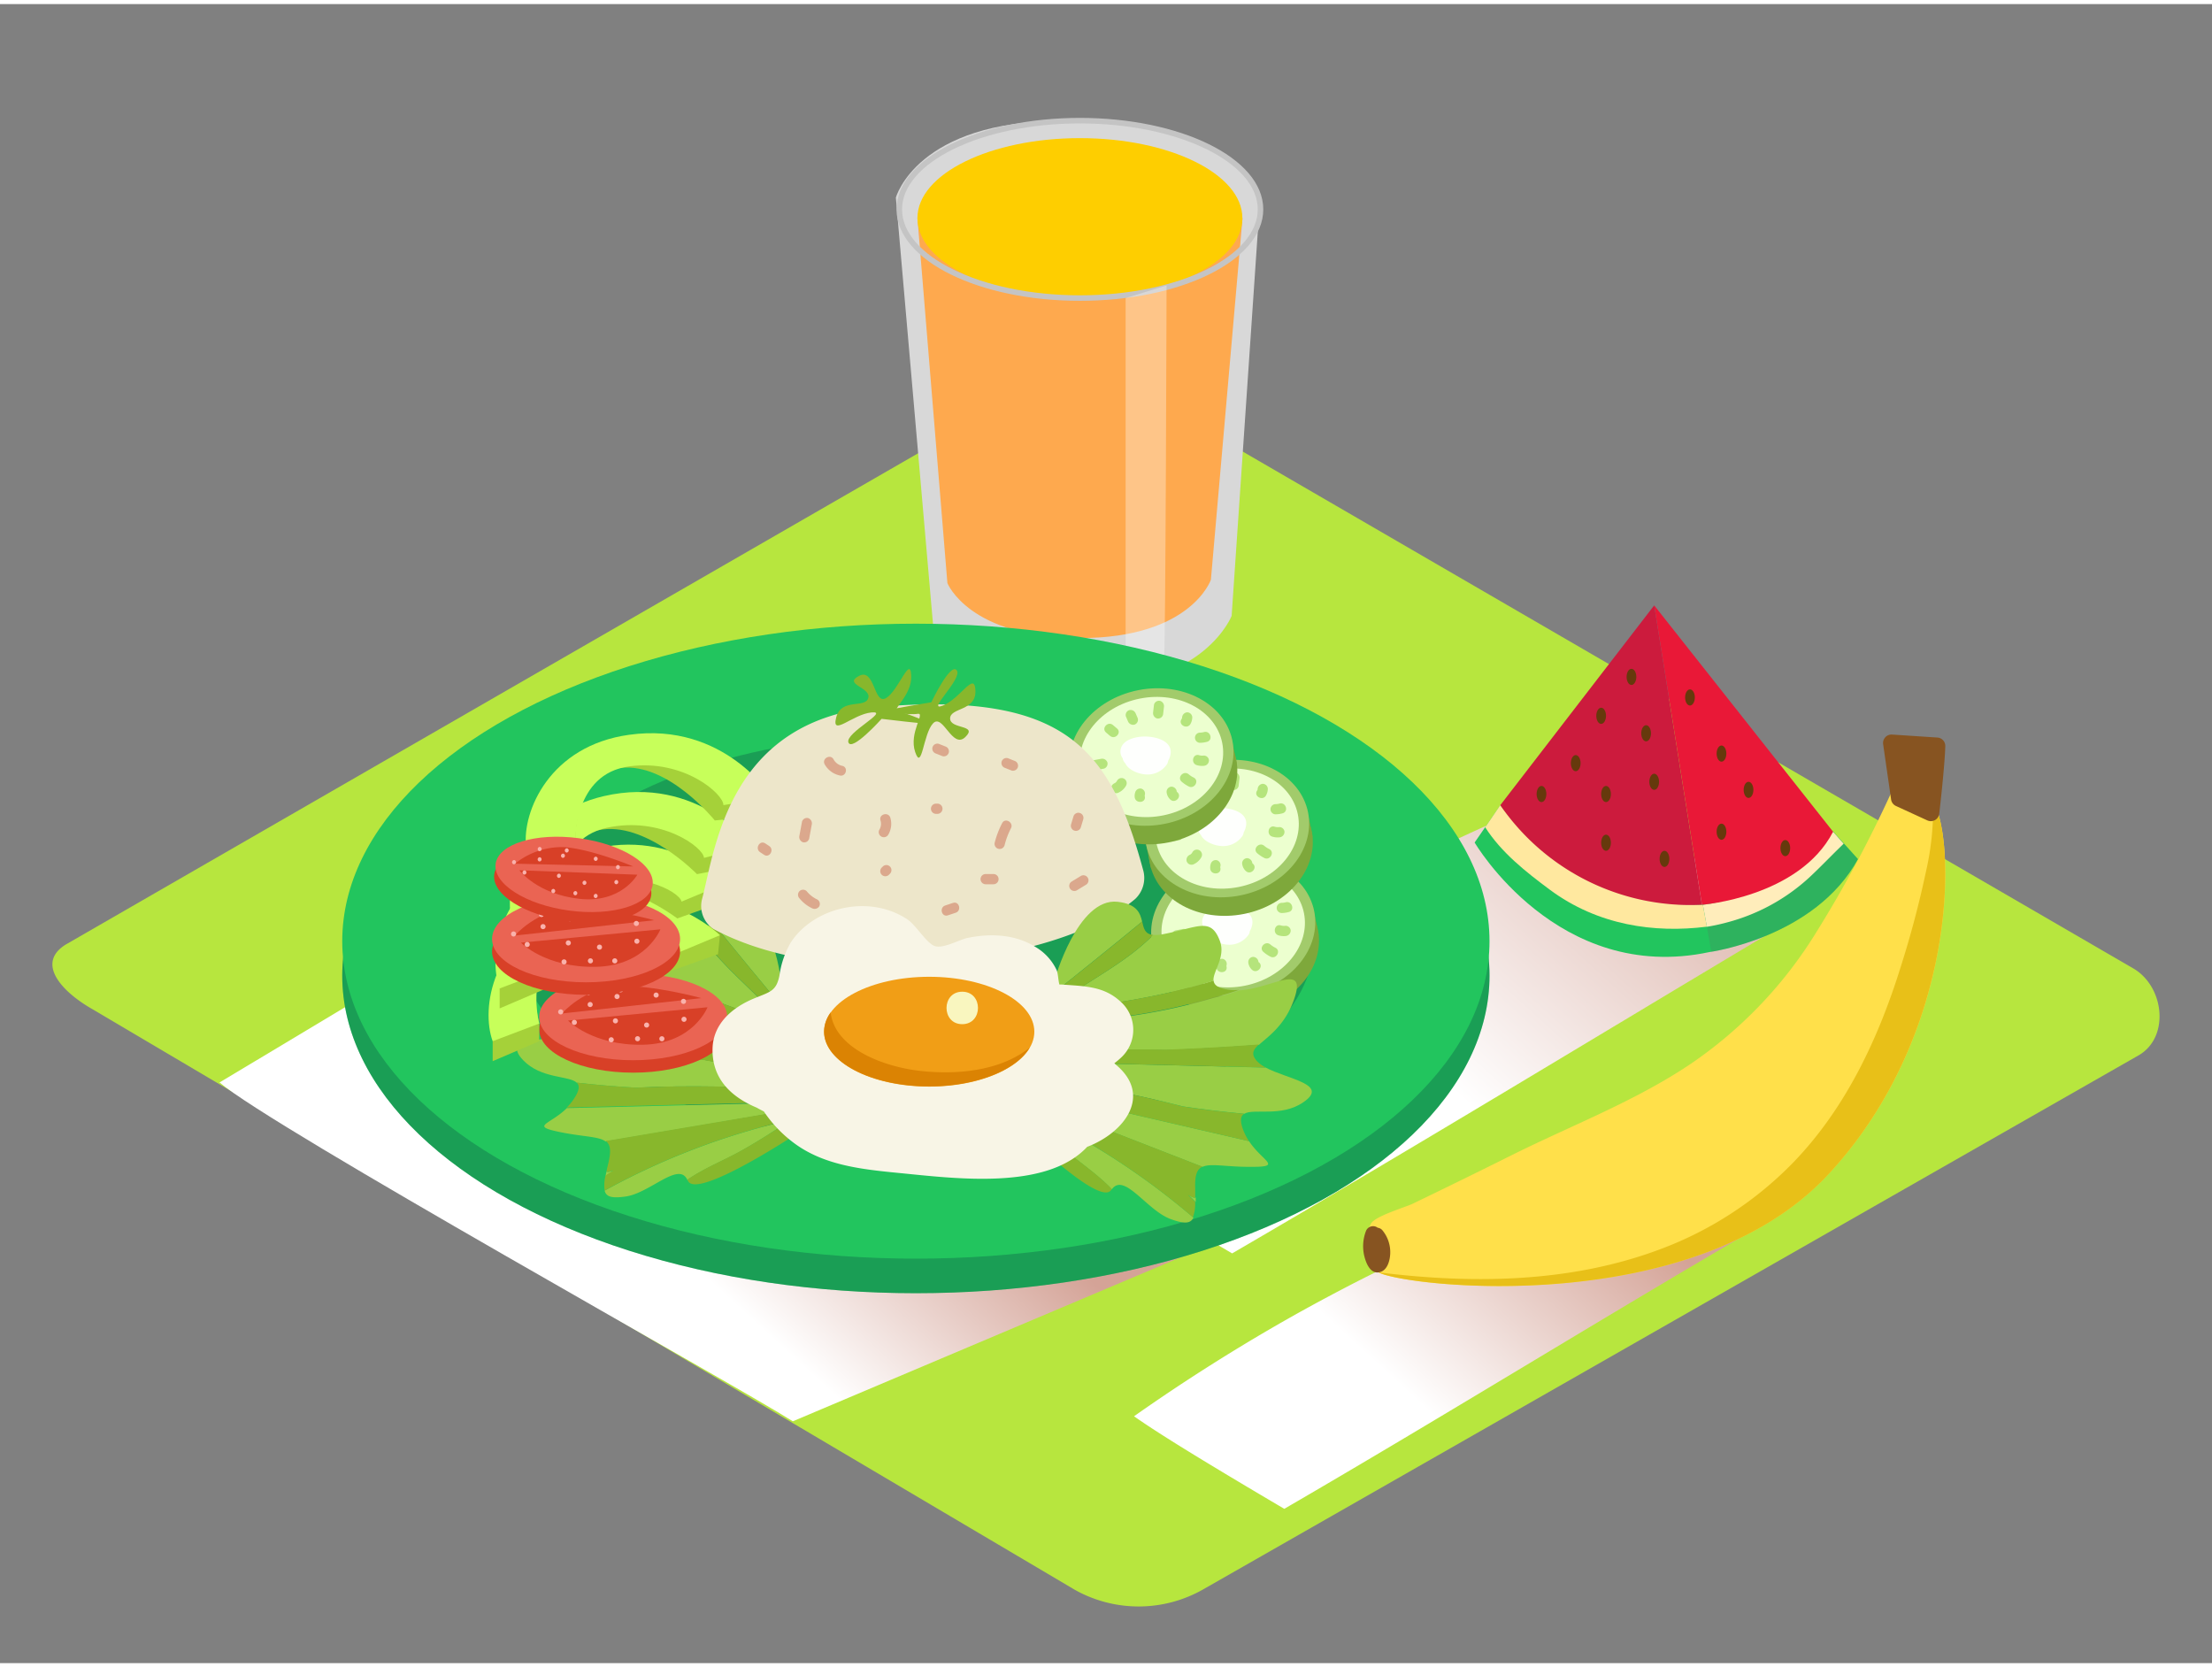 <svg xmlns="http://www.w3.org/2000/svg" xmlns:xlink="http://www.w3.org/1999/xlink" viewBox="0 0 400 300" width="406" height="306" class="illustration styles_illustrationTablet__1DWOa"><rect x="0" y="0" width="400" height="300" fill="#808080" stroke="none"/><defs><linearGradient id="linear-gradient" x1="305.16" y1="123.9" x2="249.73" y2="184.56" gradientUnits="userSpaceOnUse"><stop offset="0" stop-color="#d4a397"></stop><stop offset="1" stop-color="#fff"></stop></linearGradient><linearGradient id="linear-gradient-2" x1="287.55" y1="211.12" x2="252.67" y2="249.29" xlink:href="#linear-gradient"></linearGradient><linearGradient id="linear-gradient-3" x1="153.61" y1="190.82" x2="122.12" y2="225.28" xlink:href="#linear-gradient"></linearGradient></defs><title>PP</title><g style="isolation: isolate;"><g id="Layer_2" data-name="Layer 2"><path d="M194.36,286.74,16.89,181.85c-5.65-3.17-10.5-8.38-5-11.79L190,67.41c2.67-1.65,6.73-2.74,9.45-1.16L385.74,174.36c5.65,3.28,6.66,12.45,1,15.73l-169,96.48A23.6,23.6,0,0,1,194.36,286.74Z" fill="#b7e63e"></path><path d="M288.61,140a594.76,594.76,0,0,0-62.71,30.14,538.76,538.76,0,0,0-46.27,29.17c7.58,5.39,23.78,15.21,43.18,26.6,33.65-19.59,66.91-39.86,100.36-59.8A299.32,299.32,0,0,1,288.61,140Z" fill="url(#linear-gradient)" style="mix-blend-mode: multiply;"></path><path d="M323,218.25c-8.11-2.64-21.06-2.32-21.35-2.76l-11.4-3.63A349.29,349.29,0,0,0,234.19,237a339.05,339.05,0,0,0-29.12,18.36c4.77,3.39,15,9.57,27.17,16.74C262.66,254.44,292.56,235.84,323,218.25Z" fill="url(#linear-gradient-2)" style="mix-blend-mode: multiply;"></path><path d="M138.36,156.67l-22.67-7.22L39.7,195c9.47,8.15,93.08,54.54,103.67,61.27L242,214.56C240.87,212,139.93,159.08,138.36,156.67Z" fill="url(#linear-gradient-3)" style="mix-blend-mode: multiply;"></path><path d="M162,35l6.94,79.67s8,8.45,28.45,8.45,25.33-12.49,25.33-12.49L227.87,35s-2.17-13.88-35.73-13.88C165.77,21.08,162,35,162,35Z" fill="#d8d8d8"></path><path d="M165.9,38.7l5.42,66s3.92,9.94,24,9.94,23.65-10.55,23.65-10.55l5.72-65.38" fill="#fea94e"></path><ellipse cx="195.28" cy="38.7" rx="29.38" ry="14.46" fill="#fece00"></ellipse><ellipse cx="195.28" cy="37.12" rx="32.66" ry="16.04" fill="none" stroke="#c4c4c4" stroke-miterlimit="10"></ellipse><path d="M203.55,53.16v67s6.65-1.37,6.94-1.91.46-67.37.46-67.37Z" fill="#fff" opacity="0.33"></path><path d="M271.31,144.86l-4.65,6.75s15,25.66,42.46,19.81c0,0,19.06-2.55,26.86-16.81l-4.5-5s-13.5,12.52-23.71,13.2C283.16,164.52,271.31,144.86,271.31,144.86Z" fill="#22c55e"></path><path d="M331.48,149.66S318.12,162,307.93,162.85c.54,2.83,1,5.68,1.53,8.52,2.55-.41,19.32-3.6,26.52-16.75Z" fill="#606060" opacity="0.19" style="mix-blend-mode: multiply;"></path><path d="M307.93,162.85c-23.81,1-36.63-18-36.63-18l-2.73,4c2.91,4.58,7.38,8.09,11.68,11.29,8.68,6.45,18.92,7.89,28.4,6.69C308.41,165.44,308.19,164.21,307.93,162.85Z" fill="#ffe89f"></path><path d="M331.48,149.66S318.12,162,307.93,162.85q.37,2,.72,4a36.21,36.21,0,0,0,3.84-.84,35.15,35.15,0,0,0,14.72-8.11c1.86-1.73,3.61-3.57,5.43-5.34l.75-.74Z" fill="#ffedbb"></path><path d="M331.48,149.66l-32.35-40.93,8.64,54.14S325.36,161.51,331.48,149.66Z" fill="#e91837"></path><path d="M299.13,108.73l-27.83,36.13a41.68,41.68,0,0,0,36.46,18Z" fill="#cc1b3d"></path><ellipse cx="295.02" cy="121.66" rx="0.88" ry="1.46" fill="#66390c"></ellipse><ellipse cx="289.54" cy="128.7" rx="0.88" ry="1.46" fill="#66390c"></ellipse><ellipse cx="297.67" cy="131.86" rx="0.88" ry="1.46" fill="#66390c"></ellipse><ellipse cx="299.13" cy="140.63" rx="0.88" ry="1.46" fill="#66390c"></ellipse><ellipse cx="290.42" cy="142.84" rx="0.88" ry="1.46" fill="#66390c"></ellipse><ellipse cx="300.99" cy="154.57" rx="0.88" ry="1.46" fill="#66390c"></ellipse><ellipse cx="284.94" cy="137.26" rx="0.88" ry="1.46" fill="#66390c"></ellipse><ellipse cx="278.75" cy="142.84" rx="0.88" ry="1.46" fill="#66390c"></ellipse><ellipse cx="290.42" cy="151.65" rx="0.88" ry="1.46" fill="#66390c"></ellipse><ellipse cx="316.19" cy="142.09" rx="0.88" ry="1.46" fill="#66390c"></ellipse><ellipse cx="311.3" cy="149.66" rx="0.88" ry="1.46" fill="#66390c"></ellipse><ellipse cx="322.84" cy="152.62" rx="0.88" ry="1.46" fill="#66390c"></ellipse><ellipse cx="311.3" cy="135.53" rx="0.88" ry="1.46" fill="#66390c"></ellipse><ellipse cx="305.6" cy="125.38" rx="0.88" ry="1.46" fill="#66390c"></ellipse><ellipse cx="165.62" cy="175.7" rx="103.73" ry="57.41" fill="#22c55e"></ellipse><ellipse cx="165.62" cy="175.7" rx="103.73" ry="57.41" fill="#093e3e" opacity="0.29"></ellipse><ellipse cx="165.62" cy="169.45" rx="103.73" ry="57.41" fill="#22c55e"></ellipse><ellipse cx="165.62" cy="168.96" rx="72.1" ry="36.85" fill="#093e3e" opacity="0.29"></ellipse><path d="M140.82,191.45l2.3.43-.6-4.85a43.89,43.89,0,0,1-9.14-2.77,101.93,101.93,0,0,1-19.72-8,39.63,39.63,0,0,1-4.11-2.19c-5.6-1.48-10.71-7.43-9.66-.2.69,4.74,3.18,7.16,4.38,8.85q7.82,2.24,15.72,4.18C127,188.21,133.9,189.79,140.82,191.45Z" fill="#99ce45"></path><path d="M143.66,196.2l-.28-2.23-2.45-.59-38.66-7c-4.18,1.24-11.52.54-7.68,4.58,3.25,3.42,8.33,2.77,9.7,4.08q5.37.61,10.77.91C124.57,195.46,134.12,195.79,143.66,196.2Z" fill="#99ce45"></path><path d="M142.64,200.35l1.51-.19-.25-2a.84.84,0,0,1-.76.48l-40.64,1c-3.09,3.06-6.86,3.2-1,4.38,4.12.82,6.79.73,8,1.65l32.3-5.46A.93.93,0,0,1,142.64,200.35Z" fill="#99ce45"></path><path d="M142.21,184.51l-.1-.84a.78.78,0,0,1-1.22,0c-4.69-5.53-10.75-9.91-14.69-16a6.27,6.27,0,0,1-1.64-.47c-5.74-2.37-7.54-4.7-10-.86-1.62,2.56.16,5.51-.32,7,8.31,4.62,17.26,7.85,26.29,10.83Z" fill="#99ce45"></path><path d="M141.51,178.91s-1-15-8-15.67c-3.43-.31-4.26,1.18-4.89,2.51,4.39,5.44,8.85,10.82,13.31,16.21Z" fill="#99ce45"></path><path d="M144.11,203.6l.44-.27,0-.37-.62.43A1,1,0,0,1,144.11,203.6Z" fill="#99ce45"></path><path d="M142.36,202.2c-.7.07-1.39.16-2.09.22a129,129,0,0,0-30.93,12.14c.28,1.17,1.38,1.41,3.82,1.06,4.39-.63,9.61-6.41,11.13-3,3-2.08,6.49-3.44,9.69-5.22C136.86,205.78,139.64,204,142.36,202.2Z" fill="#99ce45"></path><path d="M110.29,211.12a.88.88,0,0,1-.62,0q-.09.41-.16.77c.48-.31,1-.63,1.44-.93Z" fill="#99ce45"></path><path d="M140.89,183.63a.78.78,0,0,0,1.22,0l-.21-1.7c-4.45-5.39-8.92-10.77-13.31-16.21-.51,1.08-.88,2.06-2.39,1.89C130.14,173.72,136.2,178.1,140.89,183.63Z" fill="#88b72c"></path><path d="M133.38,184.26a43.89,43.89,0,0,0,9.14,2.77l-.31-2.52-1.64-.33c-9-3-18-6.21-26.29-10.83-.24.76-1,1.17-3.09,1a9.33,9.33,0,0,1-1.64-.29,39.63,39.63,0,0,0,4.11,2.19A101.93,101.93,0,0,0,133.38,184.26Z" fill="#88b72c"></path><path d="M143.38,194l-.26-2.08-2.3-.43c-6.92-1.66-13.86-3.24-20.85-4.57q-7.89-1.94-15.72-4.18c.81,1.14,1,1.94-.26,2.9a5.64,5.64,0,0,1-1.73.78l38.66,7Z" fill="#88b72c"></path><path d="M143.9,198.1l-.24-1.91c-9.54-.41-19.09-.73-28.6-.25q-5.39-.3-10.77-.91c.51.49.52,1.25-.29,2.59a9.74,9.74,0,0,1-1.51,1.91l40.64-1A.84.84,0,0,0,143.9,198.1Z" fill="#88b72c"></path><path d="M144.62,203.92l-.07-.58-.44.27a1,1,0,0,0-.23-.2l.62-.43-.35-2.81-1.51.19a.93.93,0,0,0-.8-.23l-32.3,5.46c.84.63,1,1.73.48,3.95-.14.57-.26,1.08-.36,1.56a.88.88,0,0,0,.62,0l.66-.19c-.48.3-1,.62-1.44.93a6.94,6.94,0,0,0-.16,2.7,129,129,0,0,1,30.93-12.14c.7-.06,1.39-.14,2.09-.22-2.72,1.83-5.5,3.57-8.37,5.17-3.19,1.77-6.68,3.14-9.69,5.22l.07.15C125.8,216.46,144.62,203.92,144.62,203.92Z" fill="#88b72c"></path><ellipse cx="114.5" cy="185.4" rx="17" ry="7.83" fill="#d84027"></ellipse><ellipse cx="114.5" cy="183.15" rx="17" ry="7.83" fill="#ea6453"></ellipse><path d="M102.72,183.81s4.43,4.55,13.54,4.37,11.68-6.78,11.68-6.78Z" fill="#d84027"></path><path d="M101.61,182.53l25.22-2.78s-8.82-2.44-15-2.17S101.61,182.53,101.61,182.53Z" fill="#d84027"></path><path d="M103.86,183.68a.46.46,0,0,0,0,.92A.46.46,0,0,0,103.86,183.68Z" fill="#f9b2ac"></path><path d="M110.53,186.82a.46.46,0,0,0,0,.92A.46.46,0,0,0,110.53,186.82Z" fill="#f9b2ac"></path><path d="M115.29,186.63a.46.46,0,0,0,0,.92A.46.46,0,0,0,115.29,186.63Z" fill="#f9b2ac"></path><path d="M111.29,183.4a.46.46,0,0,0,0,.92A.46.46,0,0,0,111.29,183.4Z" fill="#f9b2ac"></path><path d="M106.72,180.45a.46.46,0,0,0,0,.92A.46.46,0,0,0,106.72,180.45Z" fill="#f9b2ac"></path><path d="M112.24,177.78a.46.46,0,0,0,0,.92A.46.46,0,0,0,112.24,177.78Z" fill="#f9b2ac"></path><path d="M111.58,179a.46.46,0,0,0,0,.92A.46.46,0,0,0,111.58,179Z" fill="#f9b2ac"></path><path d="M106.43,178.26a.46.46,0,0,0,0,.92A.46.46,0,0,0,106.43,178.26Z" fill="#f9b2ac"></path><path d="M101.39,181.78a.46.46,0,0,0,0,.92A.46.46,0,0,0,101.39,181.78Z" fill="#f9b2ac"></path><path d="M119.69,186.64a.46.46,0,0,0,0,.92A.46.46,0,0,0,119.69,186.64Z" fill="#f9b2ac"></path><path d="M123.69,183.12a.46.46,0,0,0,0,.92A.46.46,0,0,0,123.69,183.12Z" fill="#f9b2ac"></path><path d="M116.93,184.16a.46.46,0,0,0,0,.92A.46.46,0,0,0,116.93,184.16Z" fill="#f9b2ac"></path><path d="M118.65,178.74a.46.46,0,0,0,0,.92A.46.46,0,0,0,118.65,178.74Z" fill="#f9b2ac"></path><path d="M123.6,179.88a.46.46,0,0,0,0,.92A.46.46,0,0,0,123.6,179.88Z" fill="#f9b2ac"></path><path d="M89.09,187.54v3.61l8.42-3.61v-3.19s-3.18-11.67,4.91-14.67,18.79,5.2,18.79,5.2l8.63-3.08.35-3.43s-12.5-3.26-18.12-2.87-13.45,3.13-13.45,3.13" fill="#a5d139"></path><path d="M89.09,187.54l8.42-3.19s-3.18-11.63,6.23-15.29,17.89.87,18.25,2.74l8.21-3.43s-11.58-11.33-27.77-4.9C89,168.8,86.91,181.56,89.09,187.54Z" fill="#c7ff5a"></path><path d="M90.35,178v3.61L98.78,178v-3.19s-3.18-11.67,4.91-14.67,18.79,5.2,18.79,5.2l8.63-3.08.35-3.43S119,155.61,113.34,156s-13.45,3.13-13.45,3.13" fill="#a5d139"></path><path d="M90.35,178l8.42-3.19S95.6,163.22,105,159.56s17.89.87,18.25,2.74l8.21-3.43s-11.58-11.33-27.77-4.9C90.22,159.3,88.16,172.06,90.35,178Z" fill="#c7ff5a"></path><path d="M92.42,165.05l-.54,3.57,8.87-2.31.48-3.16s-1.4-12,7-13.77,17.81,7.95,17.81,7.95l9-1.75.86-3.34s-11.88-5.09-17.49-5.54-13.77,1.09-13.77,1.09" fill="#a5d139"></path><path d="M92.42,165.05l8.81-1.9s-1.41-12,8.44-14.19,17.56,3.53,17.63,5.43l8.63-2.17s-9.76-12.93-26.73-9C95.09,146.51,91.15,158.82,92.42,165.05Z" fill="#c7ff5a"></path><path d="M95.13,152.34l-.85,3.51,9-1.52.75-3.1s-.33-12.09,8.23-13.1,17,9.49,17,9.49l9.11-.95,1.15-3.25s-11.38-6.12-16.93-7.06-13.81-.13-13.81-.13" fill="#a5d139"></path><path d="M95.13,152.34l8.94-1.11s-.34-12,9.66-13.38,17.18,5.07,17.08,7l8.79-1.4s-8.58-13.74-25.83-11.32C99.42,134.1,94.41,146,95.13,152.34Z" fill="#c7ff5a"></path><ellipse cx="105.98" cy="171.32" rx="17" ry="7.83" fill="#d84027"></ellipse><ellipse cx="105.98" cy="169.06" rx="17" ry="7.83" fill="#ea6453"></ellipse><path d="M94.2,169.72s4.43,4.55,13.54,4.37,11.68-6.78,11.68-6.78Z" fill="#d84027"></path><path d="M93.08,168.44l25.22-2.78s-8.82-2.44-15-2.17S93.08,168.44,93.08,168.44Z" fill="#d84027"></path><path d="M95.34,169.59a.46.46,0,0,0,0,.92A.46.46,0,0,0,95.34,169.59Z" fill="#f9b2ac"></path><path d="M102,172.74a.46.46,0,0,0,0,.92A.46.46,0,0,0,102,172.74Z" fill="#f9b2ac"></path><path d="M106.77,172.55a.46.46,0,0,0,0,.92A.46.46,0,0,0,106.77,172.55Z" fill="#f9b2ac"></path><path d="M102.77,169.31a.46.46,0,0,0,0,.92A.46.46,0,0,0,102.77,169.31Z" fill="#f9b2ac"></path><path d="M98.2,166.36a.46.46,0,0,0,0,.92A.46.46,0,0,0,98.2,166.36Z" fill="#f9b2ac"></path><path d="M103.72,163.69a.46.46,0,0,0,0,.92A.46.46,0,0,0,103.72,163.69Z" fill="#f9b2ac"></path><path d="M103.05,164.93a.46.46,0,0,0,0,.92A.46.46,0,0,0,103.05,164.93Z" fill="#f9b2ac"></path><path d="M97.91,164.17a.46.46,0,0,0,0,.92A.46.46,0,0,0,97.91,164.17Z" fill="#f9b2ac"></path><path d="M92.87,167.69a.46.46,0,0,0,0,.92A.46.46,0,0,0,92.87,167.69Z" fill="#f9b2ac"></path><path d="M111.17,172.55a.46.46,0,0,0,0,.92A.46.46,0,0,0,111.17,172.55Z" fill="#f9b2ac"></path><path d="M115.17,169a.46.46,0,0,0,0,.92A.46.46,0,0,0,115.17,169Z" fill="#f9b2ac"></path><path d="M108.41,170.07a.46.46,0,0,0,0,.92A.46.46,0,0,0,108.41,170.07Z" fill="#f9b2ac"></path><path d="M110.12,164.65a.46.46,0,0,0,0,.92A.46.46,0,0,0,110.12,164.65Z" fill="#f9b2ac"></path><path d="M115.07,165.79a.46.46,0,0,0,0,.92A.46.46,0,0,0,115.07,165.79Z" fill="#f9b2ac"></path><ellipse cx="103.57" cy="159.28" rx="6.6" ry="14.32" transform="translate(-68.04 240.81) rotate(-82.38)" fill="#d84027"></ellipse><ellipse cx="103.83" cy="157.39" rx="6.6" ry="14.32" transform="translate(-65.95 239.42) rotate(-82.38)" fill="#ea6453"></ellipse><path d="M93.92,156.63s3.19,4.3,10.82,5.16,10.51-4.36,10.51-4.36Z" fill="#d84027"></path><path d="M93.13,155.44l21.37.5s-7.09-3-12.24-3.48A13.46,13.46,0,0,0,93.13,155.44Z" fill="#d84027"></path><path d="M94.89,156.65a.39.39,0,0,0-.1.77A.39.39,0,0,0,94.89,156.65Z" fill="#f9b2ac"></path><path d="M100.1,160a.39.39,0,0,0-.1.77A.39.39,0,0,0,100.1,160Z" fill="#f9b2ac"></path><path d="M104.09,160.39a.39.39,0,0,0-.1.77A.39.39,0,0,0,104.09,160.39Z" fill="#f9b2ac"></path><path d="M101.12,157.24a.39.39,0,0,0-.1.77A.39.39,0,0,0,101.12,157.24Z" fill="#f9b2ac"></path><path d="M97.63,154.27a.39.39,0,0,0-.1.77A.39.39,0,0,0,97.63,154.27Z" fill="#f9b2ac"></path><path d="M102.54,152.66a.39.39,0,0,0-.1.77A.39.39,0,0,0,102.54,152.66Z" fill="#f9b2ac"></path><path d="M101.85,153.62a.39.39,0,0,0-.1.77A.39.39,0,0,0,101.85,153.62Z" fill="#f9b2ac"></path><path d="M97.64,152.41a.39.39,0,0,0-.1.77A.39.39,0,0,0,97.64,152.41Z" fill="#f9b2ac"></path><path d="M93,154.78a.39.39,0,0,0-.1.77A.39.39,0,0,0,93,154.78Z" fill="#f9b2ac"></path><path d="M107.77,160.89a.39.39,0,0,0-.1.77A.39.39,0,0,0,107.77,160.89Z" fill="#f9b2ac"></path><path d="M111.5,158.39a.39.39,0,0,0-.1.77A.39.39,0,0,0,111.5,158.39Z" fill="#f9b2ac"></path><path d="M105.74,158.51a.39.39,0,0,0-.1.77A.39.39,0,0,0,105.74,158.51Z" fill="#f9b2ac"></path><path d="M107.78,154.17a.39.39,0,0,0-.1.77A.39.39,0,0,0,107.78,154.17Z" fill="#f9b2ac"></path><path d="M111.79,155.68a.39.39,0,0,0-.1.77A.39.39,0,0,0,111.79,155.68Z" fill="#f9b2ac"></path><ellipse cx="223.68" cy="170.3" rx="14.93" ry="12.32" transform="translate(-29.12 47.3) rotate(-11.34)" fill="#7ea83b"></ellipse><polyline points="209.28 174.2 208.28 169.41 237.4 163.04 238.47 168.44" fill="#7ea83b"></polyline><ellipse cx="223" cy="166.95" rx="14.93" ry="12.32" transform="translate(-28.47 47.1) rotate(-11.34)" fill="#a2cb6b"></ellipse><ellipse cx="223" cy="166.95" rx="13.05" ry="10.77" transform="translate(-28.47 47.1) rotate(-11.34)" fill="#ecffcf"></ellipse><path d="M213.86,167.26l-1.31.25a.93.93,0,0,0-.61,1.16,1,1,0,0,0,1.16.61l1.31-.25a.93.93,0,0,0,.61-1.16A1,1,0,0,0,213.86,167.26Z" fill="#b5e47c"></path><path d="M216.73,171.23a1,1,0,0,1-.43.44,1,1,0,0,0-.61,1.16.93.93,0,0,0,1.16.61,3,3,0,0,0,1.51-1.33A.92.92,0,0,0,216.73,171.23Z" fill="#b5e47c"></path><path d="M220.06,173.34a2.1,2.1,0,0,0-.09.86c.11,1.18,2,1.11,1.84-.08a.61.61,0,0,1,0-.36.93.93,0,0,0-.69-1.11A.94.94,0,0,0,220.06,173.34Z" fill="#b5e47c"></path><path d="M226.61,172.29a.93.93,0,0,0-.88,1,2.1,2.1,0,0,0,.68,1.34c.89.79,2.16-.56,1.26-1.34-.07-.06-.09-.07-.1-.07h0A1,1,0,0,0,226.61,172.29Z" fill="#b5e47c"></path><path d="M228.47,171.4a6.22,6.22,0,0,0,1.28.86c1.06.52,1.94-1.1.88-1.62a4.2,4.2,0,0,1-.89-.58C228.83,169.28,227.56,170.63,228.47,171.4Z" fill="#b5e47c"></path><path d="M232.44,166.67a1.9,1.9,0,0,1-.83-.07c-1.14-.34-1.55,1.46-.41,1.8a3.29,3.29,0,0,0,1.32.12,1,1,0,0,0,.88-1A.93.93,0,0,0,232.44,166.67Z" fill="#b5e47c"></path><path d="M232.5,162.42a3,3,0,0,1-.75.1.92.92,0,0,0,.08,1.84,5,5,0,0,0,1.22-.18C234.2,163.87,233.64,162.11,232.5,162.42Z" fill="#b5e47c"></path><path d="M229.42,158.85a1,1,0,0,0-.88,1,.69.69,0,0,1-.12.25c-.61,1,1,1.89,1.62.88a2.56,2.56,0,0,0,.34-1.21A.93.93,0,0,0,229.42,158.85Z" fill="#b5e47c"></path><path d="M223.46,157.47l-.16,1.37a1,1,0,0,0,.69,1.11.93.93,0,0,0,1.11-.69l.16-1.37a1,1,0,0,0-.69-1.11A.93.93,0,0,0,223.46,157.47Z" fill="#b5e47c"></path><path d="M219,158.45a.93.93,0,0,0-.61,1.16l.37.86a1,1,0,0,0,1.16.61.93.93,0,0,0,.61-1.16l-.37-.86A1,1,0,0,0,219,158.45Z" fill="#b5e47c"></path><path d="M214.79,162.49l.73.62c.91.76,2.17-.58,1.26-1.34l-.73-.62C215.15,160.38,213.88,161.72,214.79,162.49Z" fill="#b5e47c"></path><path d="M220.65,163.31c-1.25.2-2.78.71-3.18,2.07a2,2,0,0,0,.35,1.81s0,.09,0,.14a1.91,1.91,0,0,0,.45.74c.56,1.23,2.37,1.9,3.56,2a4.24,4.24,0,0,0,4-1.86,1.8,1.8,0,0,0,.19-.6,3.7,3.7,0,0,0,.21-.42C227.6,163.74,223,162.93,220.65,163.31Z" fill="#fefffd"></path><ellipse cx="222.56" cy="152.45" rx="14.93" ry="12.32" transform="translate(-25.63 46.73) rotate(-11.34)" fill="#7ea83b"></ellipse><polyline points="208.16 156.35 207.17 151.56 236.28 145.19 237.35 150.59" fill="#7ea83b"></polyline><ellipse cx="221.89" cy="149.1" rx="14.93" ry="12.32" transform="translate(-24.98 46.53) rotate(-11.34)" fill="#a2cb6b"></ellipse><ellipse cx="221.89" cy="149.1" rx="13.05" ry="10.77" transform="translate(-24.98 46.53) rotate(-11.34)" fill="#ecffcf"></ellipse><path d="M212.75,149.41l-1.31.25a.93.93,0,0,0-.61,1.16,1,1,0,0,0,1.16.61l1.31-.25a.93.93,0,0,0,.61-1.16A1,1,0,0,0,212.75,149.41Z" fill="#b5e47c"></path><path d="M215.62,153.38a1,1,0,0,1-.43.44,1,1,0,0,0-.61,1.16.93.93,0,0,0,1.16.61,3,3,0,0,0,1.51-1.33A.92.92,0,0,0,215.62,153.38Z" fill="#b5e47c"></path><path d="M218.94,155.49a2.1,2.1,0,0,0-.09.86c.11,1.18,2,1.11,1.84-.08a.61.61,0,0,1,0-.36.93.93,0,0,0-.69-1.11A.94.94,0,0,0,218.94,155.49Z" fill="#b5e47c"></path><path d="M225.5,154.44a.93.93,0,0,0-.88,1,2.1,2.1,0,0,0,.68,1.34c.89.79,2.16-.56,1.26-1.34-.07-.06-.09-.07-.1-.07h0A1,1,0,0,0,225.5,154.44Z" fill="#b5e47c"></path><path d="M227.35,153.55a6.22,6.22,0,0,0,1.28.86c1.06.52,1.94-1.1.88-1.62a4.2,4.2,0,0,1-.89-.58C227.71,151.44,226.45,152.78,227.35,153.55Z" fill="#b5e47c"></path><path d="M231.32,148.82a1.9,1.9,0,0,1-.83-.07c-1.14-.34-1.55,1.46-.41,1.8a3.29,3.29,0,0,0,1.32.12,1,1,0,0,0,.88-1A.93.93,0,0,0,231.32,148.82Z" fill="#b5e47c"></path><path d="M231.38,144.57a3,3,0,0,1-.75.1.92.92,0,0,0,.08,1.84,5,5,0,0,0,1.22-.18C233.08,146,232.53,144.26,231.38,144.57Z" fill="#b5e47c"></path><path d="M228.3,141a1,1,0,0,0-.88,1,.69.69,0,0,1-.12.25c-.61,1,1,1.89,1.62.88a2.56,2.56,0,0,0,.34-1.21A.93.93,0,0,0,228.3,141Z" fill="#b5e47c"></path><path d="M222.34,139.62l-.16,1.37a1,1,0,0,0,.69,1.11.93.93,0,0,0,1.11-.69l.16-1.37a1,1,0,0,0-.69-1.11A.93.93,0,0,0,222.34,139.62Z" fill="#b5e47c"></path><path d="M217.88,140.61a.93.93,0,0,0-.61,1.16l.37.86a1,1,0,0,0,1.16.61.93.93,0,0,0,.61-1.16l-.37-.86A1,1,0,0,0,217.88,140.61Z" fill="#b5e47c"></path><path d="M213.68,144.64l.73.62c.91.76,2.17-.58,1.26-1.34l-.73-.62C214,142.53,212.77,143.88,213.68,144.64Z" fill="#b5e47c"></path><path d="M219.53,145.47c-1.25.2-2.78.71-3.18,2.07a2,2,0,0,0,.35,1.81s0,.09,0,.14a1.91,1.91,0,0,0,.45.74c.56,1.23,2.37,1.9,3.56,2a4.24,4.24,0,0,0,4-1.86,1.8,1.8,0,0,0,.19-.6,3.7,3.7,0,0,0,.21-.42C226.49,145.89,221.89,145.08,219.53,145.47Z" fill="#fefffd"></path><ellipse cx="208.9" cy="139.52" rx="14.93" ry="12.32" transform="translate(-23.35 43.79) rotate(-11.34)" fill="#7ea83b"></ellipse><polyline points="194.5 143.42 193.5 138.63 222.62 132.26 223.69 137.65" fill="#7ea83b"></polyline><ellipse cx="208.22" cy="136.16" rx="14.93" ry="12.32" transform="translate(-22.71 43.59) rotate(-11.34)" fill="#a2cb6b"></ellipse><ellipse cx="208.22" cy="136.16" rx="13.05" ry="10.77" transform="translate(-22.71 43.59) rotate(-11.34)" fill="#ecffcf"></ellipse><path d="M199.08,136.48l-1.31.25a.93.93,0,0,0-.61,1.16,1,1,0,0,0,1.16.61l1.31-.25a.93.93,0,0,0,.61-1.16A1,1,0,0,0,199.08,136.48Z" fill="#b5e47c"></path><path d="M202,140.44a1,1,0,0,1-.43.44,1,1,0,0,0-.61,1.16.93.93,0,0,0,1.16.61,3,3,0,0,0,1.51-1.33A.92.92,0,0,0,202,140.44Z" fill="#b5e47c"></path><path d="M205.28,142.55a2.1,2.1,0,0,0-.09.86c.11,1.18,2,1.11,1.84-.08a.61.61,0,0,1,0-.36.93.93,0,0,0-.69-1.11A.94.94,0,0,0,205.28,142.55Z" fill="#b5e47c"></path><path d="M211.84,141.51a.93.93,0,0,0-.88,1,2.1,2.1,0,0,0,.68,1.34c.89.79,2.16-.56,1.26-1.34-.07-.06-.09-.07-.1-.07h0A1,1,0,0,0,211.84,141.51Z" fill="#b5e47c"></path><path d="M213.69,140.62a6.22,6.22,0,0,0,1.28.86c1.06.52,1.94-1.1.88-1.62a4.2,4.2,0,0,1-.89-.58C214.05,138.5,212.79,139.84,213.69,140.62Z" fill="#b5e47c"></path><path d="M217.66,135.89a1.9,1.9,0,0,1-.83-.07c-1.14-.34-1.55,1.46-.41,1.8a3.29,3.29,0,0,0,1.32.12,1,1,0,0,0,.88-1A.93.93,0,0,0,217.66,135.89Z" fill="#b5e47c"></path><path d="M217.72,131.64a3,3,0,0,1-.75.1.92.92,0,0,0,.08,1.84,5,5,0,0,0,1.22-.18C219.42,133.09,218.87,131.32,217.72,131.64Z" fill="#b5e47c"></path><path d="M214.64,128.07a1,1,0,0,0-.88,1,.69.69,0,0,1-.12.25c-.61,1,1,1.89,1.62.88a2.56,2.56,0,0,0,.34-1.21A.93.93,0,0,0,214.64,128.07Z" fill="#b5e47c"></path><path d="M208.68,126.69l-.16,1.37a1,1,0,0,0,.69,1.11.93.93,0,0,0,1.11-.69l.16-1.37a1,1,0,0,0-.69-1.11A.93.93,0,0,0,208.68,126.69Z" fill="#b5e47c"></path><path d="M204.21,127.67a.93.93,0,0,0-.61,1.16l.37.86a1,1,0,0,0,1.16.61.93.93,0,0,0,.61-1.16l-.37-.86A1,1,0,0,0,204.21,127.67Z" fill="#b5e47c"></path><path d="M200,131.71l.73.62c.91.76,2.17-.58,1.26-1.34l-.73-.62C200.37,129.6,199.11,130.94,200,131.71Z" fill="#b5e47c"></path><path d="M205.87,132.53c-1.25.2-2.78.71-3.18,2.07a2,2,0,0,0,.35,1.81s0,.09,0,.14a1.91,1.91,0,0,0,.45.74c.56,1.23,2.37,1.9,3.56,2a4.24,4.24,0,0,0,4-1.86,1.8,1.8,0,0,0,.19-.6,3.7,3.7,0,0,0,.21-.42C212.82,133,208.23,132.15,205.87,132.53Z" fill="#fefffd"></path><path d="M129,167.24a5,5,0,0,1-2-5.56c2.36-9.18,4.89-32.33,31.89-34.6,33.69-2.83,41.86,7.49,47.82,29.48a5.23,5.23,0,0,1-1.41,5.24c-3.86,3.28-13.65,9.28-35.2,11.48C147.74,175.55,134.46,170.2,129,167.24Z" fill="#ede6ca"></path><path d="M152.31,137.75a2.34,2.34,0,0,1-1.59-1.2c-.57-1-2.16-.11-1.59.93a4.14,4.14,0,0,0,2.69,2C153,139.8,153.46,138,152.31,137.75Z" fill="#dba88d"></path><path d="M146.16,147.2a.93.93,0,0,0-1.13.64l-.48,2.59a1,1,0,0,0,.64,1.13.93.93,0,0,0,1.13-.64l.48-2.59A1,1,0,0,0,146.16,147.2Z" fill="#dba88d"></path><path d="M139.09,152.24l-.71-.47c-1-.66-1.92.94-.93,1.59l.71.47C139.15,154.49,140.08,152.89,139.09,152.24Z" fill="#dba88d"></path><path d="M159.66,155.93l-.24.24a.92.92,0,0,0,1.3,1.3l.24-.24A.92.92,0,0,0,159.66,155.93Z" fill="#dba88d"></path><path d="M181.22,148.11a16.41,16.41,0,0,0-1.34,3.5.92.92,0,0,0,1.78.49,14.24,14.24,0,0,1,1.15-3.06C183.36,148,181.77,147.05,181.22,148.11Z" fill="#dba88d"></path><path d="M179.65,157.31h-1.41a.92.92,0,0,0,0,1.85h1.41A.92.92,0,0,0,179.65,157.31Z" fill="#dba88d"></path><path d="M194.11,146.91l-.43,1.43a.92.92,0,0,0,1.78.49l.43-1.43A.92.92,0,0,0,194.11,146.91Z" fill="#dba88d"></path><path d="M169.51,144.58h-.24a.92.92,0,0,0,0,1.85h.24A.92.92,0,0,0,169.51,144.58Z" fill="#dba88d"></path><path d="M170.93,134.23l-1.18-.47a.93.93,0,0,0-1.13.64.94.94,0,0,0,.64,1.13l1.18.47a.93.93,0,0,0,1.13-.64A.94.94,0,0,0,170.93,134.23Z" fill="#dba88d"></path><path d="M161,147.13c-.35-1.13-2.13-.65-1.78.49a2,2,0,0,1-.19,1.65.92.92,0,0,0,1.59.93A3.82,3.82,0,0,0,161,147.13Z" fill="#dba88d"></path><path d="M147.8,161.92a5.45,5.45,0,0,1-1.93-1.51.93.93,0,0,0-1.3,0,.94.94,0,0,0,0,1.3,6.68,6.68,0,0,0,2.3,1.8,1,1,0,0,0,1.26-.33A.93.93,0,0,0,147.8,161.92Z" fill="#dba88d"></path><path d="M172.33,162.53l-1.41.47c-1.12.37-.64,2.16.49,1.78l1.41-.47C173.94,163.94,173.46,162.16,172.33,162.53Z" fill="#dba88d"></path><path d="M195.45,157.66l-1.64,1a.92.92,0,0,0,.93,1.59l1.64-1A.92.92,0,0,0,195.45,157.66Z" fill="#dba88d"></path><path d="M183.43,136.83l-1.18-.47a.93.93,0,0,0-1.13.64.94.94,0,0,0,.64,1.13l1.18.47a.93.93,0,0,0,1.13-.64A.94.94,0,0,0,183.43,136.83Z" fill="#dba88d"></path><path d="M159.41,127.91c.56-.26,9-1.66,9-1.66s3.47-7.29,4.6-5.78-5.7,7.67-2.49,6.37,5.75-6.35,5.87-2.66-4.58,3-4.58,5,5.11,1.07,2.75,3.36-4.05-4.38-5.84-2.47-2,8.74-3.22,5.2,1.95-7.2.43-6.93S159.41,127.91,159.41,127.91Z" fill="#88b72c"></path><path d="M168.51,130.18c-.61.09-9.09-.93-9.09-.93s-5.38,6-6,4.26,7.62-5.76,4.17-5.42-7.3,4.49-6.38.91,5.23-1.58,5.8-3.51-4.61-2.46-1.69-4,2.66,5.34,4.91,4,4.37-7.83,4.55-4.09-3.89,6.36-2.36,6.54S168.51,130.18,168.51,130.18Z" fill="#88b72c"></path><path d="M188.75,189.38l-2.42,0,1.63-4.79a45.42,45.42,0,0,0,9.84-.89,105.49,105.49,0,0,0,21.67-4,41,41,0,0,0,4.63-1.36c6-.33,12.41-5.29,9.84,1.82-1.69,4.66-4.72,6.59-6.29,8.05q-8.4.63-16.8.94C203.48,189,196.12,189.15,188.75,189.38Z" fill="#99ce45"></path><path d="M184.88,193.6l.75-2.2,2.6-.09,40.65,1c4,2.13,11.56,3,6.83,6.25-4,2.78-9,1.07-10.69,2.1q-5.57-.51-11.1-1.33C204.39,196.86,194.64,195.19,184.88,193.6Z" fill="#99ce45"></path><path d="M185,198l-1.49-.51.69-2a.87.87,0,0,0,.67.65l41,9.48c2.49,3.75,6.28,4.68.06,4.64-4.34,0-7-.68-8.48,0L185.9,198A1,1,0,0,0,185,198Z" fill="#99ce45"></path><path d="M188.8,182.06l.28-.83a.81.81,0,0,0,1.24.22c5.91-4.63,13-7.8,18.23-13.13a6.49,6.49,0,0,0,1.76-.13c6.32-1.2,8.63-3.18,10.28,1.21,1.1,2.93-1.31,5.55-1.15,7.2-9.39,2.94-19.13,4.34-28.92,5.47Z" fill="#99ce45"></path><path d="M190.68,176.53s4.17-15,11.42-14.2c3.54.4,4.08,2.09,4.43,3.57-5.59,4.6-11.24,9.12-16.88,13.65Z" fill="#99ce45"></path><path d="M182.88,201l-.39-.36.12-.37.54.57A1,1,0,0,0,182.88,201Z" fill="#99ce45"></path><path d="M184.94,200c.69.22,1.38.45,2.07.66a133.49,133.49,0,0,1,28.8,18.78c-.53,1.13-1.69,1.14-4.1.27-4.32-1.56-8.4-8.51-10.65-5.39-2.61-2.74-5.86-4.85-8.72-7.32C189.77,204.73,187.32,202.39,184.94,200Z" fill="#99ce45"></path><path d="M215.59,215.71a.91.91,0,0,0,.64.1c0,.29,0,.56,0,.82-.42-.42-.83-.84-1.26-1.24Z" fill="#99ce45"></path><path d="M190.33,181.45a.81.81,0,0,1-1.24-.22l.57-1.68c5.64-4.53,11.29-9,16.88-13.65.29,1.21.46,2.28,2,2.42C203.29,173.65,196.24,176.82,190.33,181.45Z" fill="#88b72c"></path><path d="M197.8,183.65a45.42,45.42,0,0,1-9.84.89l.85-2.49h1.73c9.79-1.13,19.53-2.53,28.92-5.47.08.82.8,1.41,2.92,1.67a9.66,9.66,0,0,0,1.72,0,41,41,0,0,1-4.63,1.36A105.49,105.49,0,0,1,197.8,183.65Z" fill="#88b72c"></path><path d="M185.63,191.4l.7-2.06,2.42,0c7.36-.23,14.73-.39,22.09-.27q8.41-.31,16.8-.94c-1.06,1-1.46,1.75-.35,3a5.83,5.83,0,0,0,1.59,1.16l-40.65-1Z" fill="#88b72c"></path><path d="M184.24,195.49l.64-1.88c9.76,1.59,19.5,3.25,29,5.73q5.53.83,11.1,1.33c-.62.39-.78,1.16-.25,2.69a10.08,10.08,0,0,0,1.13,2.25l-41-9.48A.87.87,0,0,1,184.24,195.49Z" fill="#88b72c"></path><path d="M182.29,201.23l.2-.58.39.36a1,1,0,0,1,.27-.16l-.54-.57.94-2.78L185,198a1,1,0,0,1,.85-.06l31.59,12.29c-1,.46-1.39,1.54-1.31,3.9,0,.61,0,1.15,0,1.66a.91.91,0,0,1-.64-.1l-.63-.33c.43.41.84.83,1.26,1.24a7.18,7.18,0,0,1-.4,2.77A133.49,133.49,0,0,0,187,200.62c-.7-.21-1.38-.44-2.07-.66,2.37,2.43,4.83,4.77,7.4,7,2.87,2.47,6.11,4.58,8.72,7.32l-.1.14C198.75,217.87,182.29,201.23,182.29,201.23Z" fill="#88b72c"></path><path d="M201.51,191.53a15.46,15.46,0,0,0,1.31-1.11,6.83,6.83,0,0,0-.37-10.2c-3-2.67-6.46-2.62-10.45-2.93l-.43,0c-.22-.81-.23-2-.5-2.61a9.55,9.55,0,0,0-3.72-4.12c-3.58-2.31-8.13-2.59-12.4-1.69-1.52.32-4.42,2-5.93,1.46s-3.36-3.76-4.91-4.8c-7-4.68-17.07-2.18-21.17,4.25a16.49,16.49,0,0,0-2,5.93c-.58,2.76-1.61,2.88-4.49,4.06-4.36,1.78-7.51,4.84-7.6,9.15-.11,5.39,3.33,8.69,8,10.64.41.24.84.46,1.28.68a23.15,23.15,0,0,0,6,6.11c5.26,3.64,11.72,4.36,18.24,5,10.32,1,26.82,3.23,34.23-4.71,6.82-2.6,11.81-9.35,5.18-14.86Z" fill="#f8f5e6"></path><ellipse cx="168.03" cy="185.82" rx="19.01" ry="9.93" fill="#f19e16"></ellipse><path d="M174,178.59c-3.78,0-3.79,5.87,0,5.87S177.81,178.59,174,178.59Z" fill="#f9f6bf"></path><path d="M167.31,193c-6.78-.55-16.32-3.87-17.1-10.66a5.94,5.94,0,0,0-1.19,3.44c0,5.49,8.51,9.93,19,9.93,8.55,0,15.78-2.95,18.17-7C181.21,192.67,174,193.59,167.31,193Z" fill="#db8303"></path><path d="M342.09,142.39a223.88,223.88,0,0,1-13.82,25.73,78.49,78.49,0,0,1-22.57,23.54c-10.06,6.76-21.53,11.1-32.32,16.48q-8.92,4.45-17.9,8.78c-1.35.65-6.87,2.25-7.59,3.64,0,0-3.19,6.17,1.33,8.76s56.85,8.66,81.36-17.68,23-63,18.62-67.95S342.09,142.39,342.09,142.39Z" fill="#ffe04a"></path><path d="M349.55,144.18a50.32,50.32,0,0,1-1.26,12.62,179.33,179.33,0,0,1-4.6,17.36c-4,12.82-9.84,25.32-19.23,35.12a65.29,65.29,0,0,1-24.17,15.85c-16.21,6.11-33.94,6.33-51,4.21,4.74,2.6,56.88,8.58,81.32-17.7C354.4,186,353.64,150.63,349.55,144.18Z" fill="#e8c018"></path><path d="M251.4,225.86a6.2,6.2,0,0,0-1.37-4.07,1.32,1.32,0,0,0-.9-.52,1.38,1.38,0,0,0-2.13.62,7.67,7.67,0,0,0-.33,4.34c.31,1.35,1.11,3.55,2.89,3.06C250.93,228.92,251.37,227.09,251.4,225.86Z" fill="#875421"></path><path d="M342.84,145l5.68,2.61a1.53,1.53,0,0,0,2.16-1.22c.36-3.16,1-9.1,1.09-12.19a1.52,1.52,0,0,0-1.43-1.57l-8.2-.54a1.53,1.53,0,0,0-1.61,1.74l1.44,10A1.53,1.53,0,0,0,342.84,145Z" fill="#875421"></path></g></g></svg>